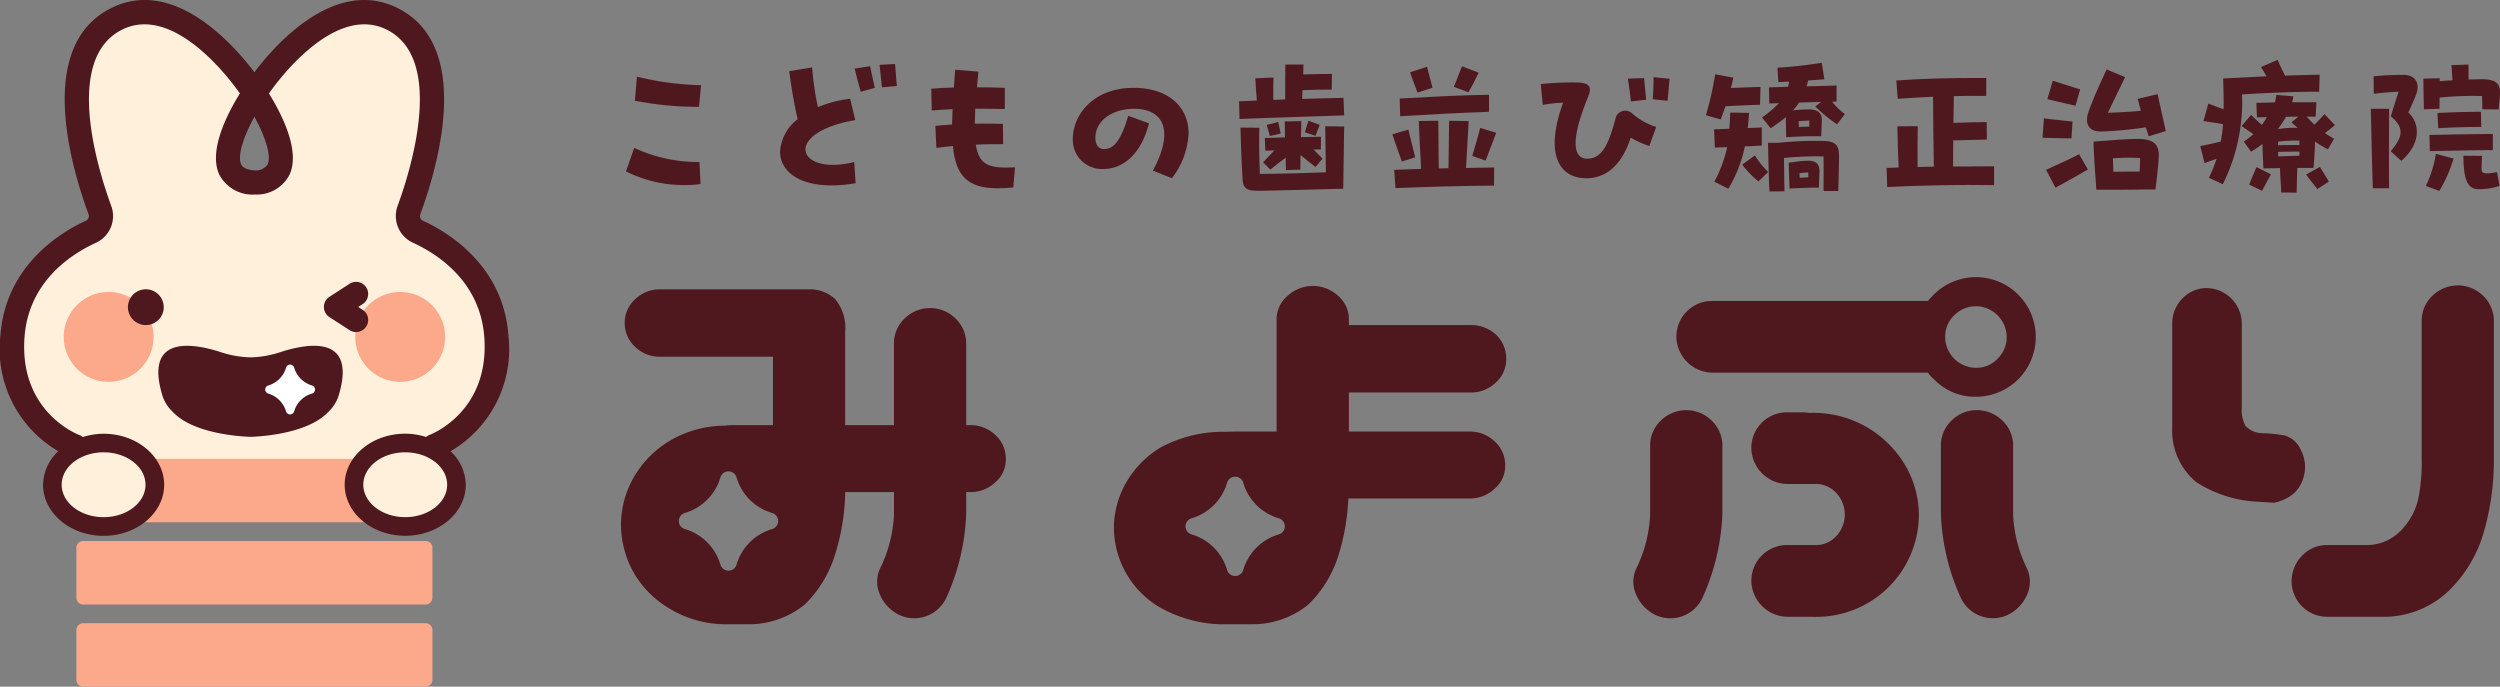 <svg id="グループ_20847" data-name="グループ 20847" xmlns="http://www.w3.org/2000/svg" xmlns:xlink="http://www.w3.org/1999/xlink" width="200" height="54.936" viewBox="0 0 200 54.936">
  <rect x="0" y="0" width="200" height="54.936" fill="#808080" stroke="none"/>
  <defs>
    <clipPath id="clip-path">
      <rect id="長方形_11602" data-name="長方形 11602" width="200" height="54.936" fill="none"/>
    </clipPath>
  </defs>
  <g id="グループ_20846" data-name="グループ 20846" clip-path="url(#clip-path)">
    <path id="パス_34472" data-name="パス 34472" d="M40.536,27.726c-.372-5.015-4.258-7.431-6.279-8.356a1.373,1.373,0,0,1-.713-1.725C34.792,14.251,37.6,4.969,32.151,2.319,26.823-.27,21.465,7.883,21.465,7.883s-.114.163-.283.42c1.009,1.536,4.211,6.886,0,7.129-4.211-.243-1.009-5.594,0-7.129-.169-.258-.284-.42-.284-.42S15.54-.27,10.212,2.319C4.759,4.969,7.571,14.251,8.819,17.645a1.373,1.373,0,0,1-.713,1.725c-2.021.925-5.908,3.34-6.279,8.356A8.438,8.438,0,0,0,6.87,36.552a33.2,33.2,0,0,0,28.622,0,8.439,8.439,0,0,0,5.043-8.826" transform="translate(-0.828 -0.835)" fill="#fff0db"/>
    <path id="パス_34473" data-name="パス 34473" d="M39.285,73.2h-27.4a.541.541,0,0,1-.54-.541v-4a.54.54,0,0,1,.54-.54h27.4a.541.541,0,0,1,.541.54v4a.541.541,0,0,1-.541.541" transform="translate(-5.233 -31.417)" fill="#fca98b"/>
    <path id="パス_34474" data-name="パス 34474" d="M39.285,85.406h-27.4a.541.541,0,0,1-.54-.541v-4a.54.54,0,0,1,.54-.54h27.4a.541.541,0,0,1,.541.54v4a.541.541,0,0,1-.541.541" transform="translate(-5.233 -37.045)" fill="#fca98b"/>
    <path id="パス_34475" data-name="パス 34475" d="M39.285,97.608h-27.4a.541.541,0,0,1-.54-.541v-4a.54.54,0,0,1,.54-.54h27.4a.541.541,0,0,1,.541.54v4a.541.541,0,0,1-.541.541" transform="translate(-5.233 -42.672)" fill="#fca98b"/>
    <path id="パス_34476" data-name="パス 34476" d="M15.973,69.112c0,1.844-1.835,3.339-4.1,3.339s-4.1-1.495-4.1-3.339,1.835-3.339,4.1-3.339,4.1,1.495,4.1,3.339" transform="translate(-3.586 -30.333)" fill="#fff0db"/>
    <path id="パス_34477" data-name="パス 34477" d="M52.558,69.112c0,1.844,1.835,3.339,4.1,3.339s4.1-1.495,4.1-3.339-1.835-3.339-4.1-3.339-4.1,1.495-4.1,3.339" transform="translate(-24.238 -30.333)" fill="#fff0db"/>
    <path id="パス_34478" data-name="パス 34478" d="M16.646,46.946a3.593,3.593,0,1,1-3.593-3.593,3.594,3.594,0,0,1,3.593,3.593" transform="translate(-4.362 -19.993)" fill="#fca98b"/>
    <path id="パス_34479" data-name="パス 34479" d="M21.859,44.383a1.432,1.432,0,1,1-1.432-1.432,1.432,1.432,0,0,1,1.432,1.432" transform="translate(-8.76 -19.808)" fill="#4f181f"/>
    <path id="パス_34480" data-name="パス 34480" d="M33.264,51.852a8.1,8.1,0,0,1-2.374.414,8.1,8.1,0,0,1-2.375-.414c-1.6-.513-6.319-1.79-4.65,3.564a3.133,3.133,0,0,0,.492.88,5.373,5.373,0,0,0,.6.612C26.9,58.566,30.9,58.624,30.9,58.624s3.974-.058,5.917-1.716a5.424,5.424,0,0,0,.6-.612,3.131,3.131,0,0,0,.491-.88c1.669-5.354-3.05-4.077-4.65-3.564" transform="translate(-10.844 -23.678)" fill="#4f181f"/>
    <path id="パス_34481" data-name="パス 34481" d="M43.127,56.445a2.1,2.1,0,0,0-1.446,1.446.338.338,0,0,1-.639,0A2.1,2.1,0,0,0,39.6,56.445a.338.338,0,0,1,0-.639,2.1,2.1,0,0,0,1.446-1.446.338.338,0,0,1,.639,0,2.1,2.1,0,0,0,1.446,1.446.338.338,0,0,1,0,.639" transform="translate(-18.155 -24.964)" fill="#fff"/>
    <path id="パス_34482" data-name="パス 34482" d="M52.75,46.946a3.593,3.593,0,1,0,3.593-3.593,3.594,3.594,0,0,0-3.593,3.593" transform="translate(-24.327 -19.993)" fill="#fca98b"/>
    <path id="パス_34483" data-name="パス 34483" d="M40.672,26.818c-.419-5.637-4.924-8.286-6.841-9.163a.41.41,0,0,1-.207-.513C35.088,13.159,37.839,3.574,31.745.613c-5.053-2.456-9.855,3.12-11.392,5.166C18.788,3.7,14-1.837,8.961.613c-6.1,2.962-3.343,12.546-1.877,16.528a.411.411,0,0,1-.207.514C4.958,18.532.452,21.182.035,26.818A9.46,9.46,0,0,0,4.666,36.1a3.72,3.72,0,0,0-1.222,2.683c0,2.252,2.174,4.084,4.845,4.084s4.844-1.832,4.844-4.084S10.959,34.7,8.288,34.7a5.585,5.585,0,0,0-1.668.265.967.967,0,0,0-.244-.151c-.2-.074-4.855-1.885-4.414-7.848.329-4.442,3.724-6.635,5.718-7.547A2.353,2.353,0,0,0,8.9,16.474C7.9,13.752,5,4.688,9.806,2.353c4.17-2.025,8.688,4.124,9.386,5.123-1.007,1.618-2.55,4.606-1.636,6.519a3.005,3.005,0,0,0,2.853,1.566A2.94,2.94,0,0,0,23.15,14c.918-1.919-.639-4.921-1.634-6.52C22.135,6.583,26.7.311,30.9,2.353c4.8,2.334,1.91,11.4.907,14.122a2.352,2.352,0,0,0,1.219,2.938c1.994.912,5.387,3.105,5.717,7.548.44,5.945-4.189,7.763-4.412,7.846a.957.957,0,0,0-.248.152,5.587,5.587,0,0,0-1.665-.264c-2.67,0-4.844,1.831-4.844,4.083s2.174,4.084,4.844,4.084,4.843-1.832,4.843-4.084A3.719,3.719,0,0,0,36.041,36.1a9.46,9.46,0,0,0,4.631-9.278M11.642,38.779c0,1.431-1.5,2.594-3.354,2.594s-3.354-1.163-3.354-2.594,1.5-2.593,3.354-2.593,3.354,1.163,3.354,2.593m9.764-25.617a1.139,1.139,0,0,1-1,.47c-.6-.035-.975-.193-1.107-.469-.351-.734.255-2.354,1.054-3.826.793,1.463,1.4,3.087,1.051,3.826M32.419,41.372c-1.849,0-3.354-1.163-3.354-2.594s1.5-2.593,3.354-2.593,3.353,1.163,3.353,2.593-1.5,2.594-3.353,2.594" transform="translate(0 0)" fill="#4f181f"/>
    <path id="パス_34484" data-name="パス 34484" d="M50.663,45.865a.963.963,0,0,1-.525-.155L48.53,44.67a.968.968,0,0,1,0-1.624l1.608-1.04a.967.967,0,1,1,1.051,1.624l-.352.228.352.228a.967.967,0,0,1-.526,1.779" transform="translate(-22.177 -19.301)" fill="#4f181f"/>
    <path id="パス_34485" data-name="パス 34485" d="M97.72,20.048a10.309,10.309,0,0,1-4.775-1.091l.655-1.883a12.159,12.159,0,0,0,5.224,1.133l.082,1.76a8.134,8.134,0,0,1-1.187.081M93.655,13.3l.163-1.924a23.464,23.464,0,0,0,5.13.682l-.163,1.733a26.052,26.052,0,0,1-5.13-.491" transform="translate(-42.864 -5.244)" fill="#4f181f"/>
    <path id="パス_34486" data-name="パス 34486" d="M117.853,16.332c0,.928,1.46,1.61,3.9,1.01l.11,1.692a11.2,11.2,0,0,1-1.924.177c-2.783,0-4.12-1.241-4.12-2.7a3.514,3.514,0,0,1,1.405-2.592,38.9,38.9,0,0,1-.669-3.847l1.828-.3a23.416,23.416,0,0,0,.463,3.179,9.588,9.588,0,0,1,2.579-.669l.409,1.705c-2.77.477-3.984,1.514-3.984,2.346m5.171-6.657c.136.641.246,1.16.381,1.732l-1.132.314c-.15-.573-.355-1.269-.478-1.855Zm2.142,1.583-1.188.109c-.081-.573-.109-1.078-.2-1.8l1.242-.068c.054.587.081,1.092.15,1.76" transform="translate(-53.413 -4.38)" fill="#4f181f"/>
    <path id="パス_34487" data-name="パス 34487" d="M144.963,18.163l-.137,1.61c-.451.041-.859.068-1.241.068-2.442,0-3.369-1.024-3.588-3.383-.45.041-.9.1-1.323.15l-.082-1.76c.436-.041.886-.082,1.337-.109l.041-1.227c-.627.027-1.187.068-1.665.109l-.041-1.746c.519-.041,1.133-.082,1.815-.1.027-.45.054-.927.1-1.418l1.855.15c-.041.436-.082.859-.109,1.255.709,0,1.46.013,2.224.041V13.5c-.819-.013-1.611-.027-2.361-.027-.013.436-.041.832-.041,1.2.778-.013,1.542-.013,2.251.014l.013,1.623c-.7,0-1.433,0-2.183.041.259,1.705,1.146,1.91,3.138,1.814" transform="translate(-63.763 -4.778)" fill="#4f181f"/>
    <path id="パス_34488" data-name="パス 34488" d="M165.679,19.659c1.636-2.988,1.036-4.939-1.529-4.939-1.6,0-3.069.86-3.069,2.334,0,.572.273.886.7.886.669,0,1.3-.5,1.924-2.66l1.664.6c-.641,2.51-2.1,3.656-3.669,3.656a2.333,2.333,0,0,1-2.428-2.36c0-2.114,1.787-4.134,4.842-4.134,2.852,0,4.42,1.556,4.42,3.643a6.282,6.282,0,0,1-1.336,3.588Z" transform="translate(-73.449 -6.015)" fill="#4f181f"/>
    <path id="パス_34489" data-name="パス 34489" d="M192.372,13.65c-1.9.062-6.082.188-8.372.288l-.038-1.414c.426-.025.9-.038,1.427-.063-.051-.551-.1-1.189-.126-1.777l1.452-.063c-.013.613-.026,1.139-.013,1.789l.952-.037c0-1.064,0-2.291.012-2.791h1.452c-.013.226-.013.5-.025.789.788-.025,1.739-.038,2.3-.038l-.012,1.251c-.551,0-1.539.013-2.34.05-.012.238-.025.475-.025.7,1.276-.038,2.465-.075,3.3-.088Zm-1.514.876,1.514.012c-.025,1.69-.063,3.829-.075,4.981l-1.077.025c-.913.038-3.6.088-5.443.138h-.314c-.751,0-1.164-.113-1.214-.851-.088-1.414-.15-3.029-.175-4.205l1.514.013c-.038,1-.013,2.327.038,3.691,1.8-.012,3.679-.062,5.281-.125-.013-1.3-.038-2.578-.05-3.679M185.889,17.4c.313-.325.6-.626.9-.951-.262.012-.514.012-.725.025l-.038-1.014c.4-.012.988-.038,1.614-.05-.012-.439-.024-.877-.024-1.277l1.326-.025c-.012.4-.012.839-.025,1.277.639-.013,1.226-.025,1.6-.025l-.012,1.014h-.588l.726.738-.564.663c-.387-.3-.825-.639-1.2-.951,0,.413-.013.813-.013,1.163l-1.151.038c-.012-.3-.012-.638-.025-.988-.438.313-.887.663-1.226.95Zm1.4-2.3-.863.2c-.064-.251-.151-.576-.251-.889l.926-.238c.063.325.126.638.188.926m3.128-.688c-.15.4-.238.588-.338.876L189.231,15c.088-.3.112-.438.288-.926Z" transform="translate(-84.838 -4.419)" fill="#4f181f"/>
    <path id="パス_34490" data-name="パス 34490" d="M207.484,17.459c-.251-.688-.451-1.239-.764-2.177L208,14.906c.162.638.362,1.476.55,2.215Zm5.131.514,2.252-.038-.012,1.452c-3.216.025-4.93.088-7.884.2l-.1-1.464,2.152-.075c-.087-1.426-.138-2.74-.188-3.829l1.565-.025c.012,1.251.012,2.653.037,3.817.263,0,.526-.013.776-.013.012-1.288.038-2.778.05-3.8l1.564.025c-.05,1.025-.138,2.528-.212,3.754m-5.269-4.143-.038-1.414c2.766-.15,4.68-.263,7.146-.3v1.364c-2.453.087-4.394.188-7.108.35m1.389-1.89c-.262-.676-.376-1-.6-1.627l1.364-.438c.15.563.288,1.176.438,1.677Zm4.068-.025-1.164-.438c.3-.689.438-1.127.651-1.64l1.338.513c-.275.538-.475.989-.825,1.564m.951,2.853,1.276.388c-.288.788-.538,1.426-.851,2.227l-1.064-.376c.251-.838.463-1.577.638-2.24" transform="translate(-95.333 -4.537)" fill="#4f181f"/>
    <path id="パス_34491" data-name="パス 34491" d="M236.014,14.316a5.517,5.517,0,0,0,1.977,1.127l-.55,1.526a7.488,7.488,0,0,1-1.49-.676c-.613,1.952-1.789,3.253-3.541,3.253h-.088c-2.053-.05-3.291-1.877-1.777-6.044a10.717,10.717,0,0,0-1.626.175l-.163-1.664a22.563,22.563,0,0,1,3.016-.125c.838.038,1.1.338.788,1.1-1.614,3.942-1.038,4.993-.087,4.993,1.252,0,1.727-1.289,2.252-3.153a.8.8,0,0,1,1.289-.514m-.05-.913c-.05-.551-.15-1.226-.238-1.827l1.3-.038c.05.576.112,1.164.162,1.727Zm3.1-1.815c-.05.5-.1,1.139-.162,1.765l-1.189-.125c.05-.6.074-1.264.063-1.765Z" transform="translate(-105.496 -5.286)" fill="#4f181f"/>
    <path id="パス_34492" data-name="パス 34492" d="M254.455,13.857l-1.177-.338a25,25,0,0,0,.739-3.279l1.451.276c-.062.3-.124.575-.188.826.789-.038,1.653-.063,2.367-.088l-.038,1.427c-.813.025-2.015.075-2.766.125-.112.325-.238.676-.387,1.051m1.939,2.152a10.657,10.657,0,0,1-1.326,3.391l-1.114-.563a10.877,10.877,0,0,0,1.026-2.765l-.989.037-.062-1.464c.413-.013.813-.025,1.226-.05.025-.376.05-.8.063-1.289l1.514.025c-.037.438-.062.838-.112,1.214.363-.013.739-.025,1.126-.05v1.452c-.463.025-.9.05-1.352.063m.8.726a7.5,7.5,0,0,0,1.064,1.327l-.776.751a7.753,7.753,0,0,1-1.3-1.34Zm1.927-4.18c-.263.012-.513.012-.775.025l-.025-1.288c.475-.013,1-.038,1.527-.05a2.013,2.013,0,0,0,.075-.413l-.851.038L259,9.715c1.3-.063,2.729-.262,3.543-.388l.212,1.314c-.413.038-.838.063-1.3.1a4.7,4.7,0,0,1-.124.463c.889-.013,1.726-.038,2.4-.063v1.289a3.318,3.318,0,0,0-.351.012,5.09,5.09,0,0,0,1.014.988l-.625.814a11.342,11.342,0,0,1-1.74-1.427l.463-.363c-.589.013-1.164.038-1.753.05a4.1,4.1,0,0,1-.5.626,11.482,11.482,0,0,1,1.376-.075c.588.012.963.287.939.9L262.5,15.2h-.815c-.35,0-.675.013-.975.025l-1.014.051c0-.325-.012-.751-.024-1.6-.363.3-.763.575-1.214.888l-.689-.863a11.076,11.076,0,0,0,1.352-1.139m4.806,4.318c-.012.713-.025,1.739-.062,2.7h-1.176c0-.688.012-1.664,0-2.765a25.765,25.765,0,0,0-3.166.124l.037,2.666-1.2.013c-.05-1.127-.088-2.5-.113-3.892h.8a28.582,28.582,0,0,1,3.617-.15c1.076.025,1.276.413,1.264,1.3m-1.564,1.2-.05,1.238h-.451c-.563,0-1.076.038-1.476.05l-.413.025c-.038-.763-.062-1.5-.074-2.077l.426-.05a6.737,6.737,0,0,1,1.151-.1c.713,0,.9.363.889.914m-1.664-4.08c0,.175.012.338.012.463.276-.012.564-.025.826-.025,0-.175.013-.325.013-.488Zm.763,4.1c-.238.012-.5.037-.7.062,0,.138.012.251.012.364l.689-.038Z" transform="translate(-116.805 -4.301)" fill="#4f181f"/>
    <path id="パス_34493" data-name="パス 34493" d="M288.7,18.651v1.5c-2.616-.05-6.082.025-8.548.15l-.05-1.527.964-.037c-.05-1.077-.1-2.716-.1-3.292l1.627-.012c-.012.588-.025,2.14-.012,3.266.425-.012.863-.012,1.3-.025-.037-1.752-.05-3.742-.062-5.594-.939.037-1.877.1-2.828.162l-.112-1.464c2.115-.15,4.054-.2,6.419-.2h.775v1.439c-.887-.013-1.752-.013-2.59.012l-.037,2.14c.888-.037,1.752-.05,2.664-.062l.013,1.4c-.9.013-1.815.038-2.691.063,0,.726-.012,1.426-.012,2.09,1.114-.012,2.215-.012,3.279-.012" transform="translate(-129.174 -5.34)" fill="#4f181f"/>
    <path id="パス_34494" data-name="パス 34494" d="M305.567,15.821c-.451,0-1.564-.025-2.315-.05l.112-1.552c.789.1,1.727.2,2.291.249Zm.613,1.264.7,1.227c-.926.538-1.6.913-2.591,1.452l-.751-1.426c1.264-.588,1.84-.826,2.64-1.252m-.288-3.879c-.613-.137-1.476-.338-2.253-.526l.438-1.476c.764.25,1.5.476,2.19.7Zm2.028,2.065c-.939,0-1.327-.588-.989-1.564.35-1,.8-2,1.452-3.4l1.476.613c-.263.575-.8,1.639-1.376,2.854,1.076-.038,1.939-.088,2.64-.163-.088-.325-.176-.651-.25-.952l1.589-.376c.2.926.451,2.015.651,2.954l-1.364.413c-.074-.225-.15-.463-.226-.713a32.572,32.572,0,0,1-3.6.338m4.63,2.053c-.05.838-.15,1.639-.262,2.577h-.426c-1.226.013-1.84.025-2.891.025h-1.414c-.1-1.527-.187-2.34-.225-3.855l1.539-.112c.851-.063,1.49-.1,2.015-.1,1.4,0,1.714.576,1.664,1.465m-3.629,1.163c.789-.013,1.352-.013,2.1-.013.012-.337.038-.688.038-1.088a17.48,17.48,0,0,0-2.178.025Z" transform="translate(-139.851 -4.751)" fill="#4f181f"/>
    <path id="パス_34495" data-name="パス 34495" d="M330.021,11.652a14.835,14.835,0,0,1-1.538,7.183l-1.114-.512a13.472,13.472,0,0,0,.613-1.515c-.351.113-.663.225-.964.338l-.338-1.364c.513-.1,1.1-.226,1.64-.363a12.364,12.364,0,0,0,.176-1.389c-.613-.113-.914-.137-1.564-.25l.388-1.389c.563.2.751.275,1.226.45.012-.751-.012-1.564-.038-2.466l3.467-.175c-.151-.262-.288-.513-.439-.738l1.327-.576c.151.337.351.788.6,1.264.989-.038,1.953-.063,2.766-.075l-.038,1.363c-1.827-.012-4.318.1-6.17.213m6.621,3.091c.225.15.463.3.738.463l-.488.838a7.322,7.322,0,0,1-1.038-.626c0,.363-.026,1.064-.113,2.115h-1.3c-.025.7-.038,1.151-.05,1.977l-1.238-.012c-.013-.526-.064-1.039-.1-1.952-.212,0-.387.012-.512.012l-.814.013c-.037-.839-.062-1.439-.074-1.952a9.71,9.71,0,0,1-.914.613l-.575-.8a8.893,8.893,0,0,0,.763-.6c-.288-.2-.6-.4-.939-.65l.751-.889c.275.262.489.463.864.8a5.168,5.168,0,0,0,.4-.626c-.25.012-.514.012-.789.025l-.05-1.164,1.49-.037q.057-.263.112-.6l1.364.113c-.037.163-.063.325-.1.476h1.94l-.062,1.151h-.725c.225.238.426.45.626.639.35-.338.551-.563.813-.839l.827.877c-.288.25-.551.45-.8.638m-5.469,2.716,1.151.588c-.238.426-.488.9-.713,1.314l-1.026-.5c.188-.463.387-.963.588-1.4m3.291-3.141c-.175-.151-.338-.288-.5-.439l.551-.45c-.338,0-.664,0-.988.013a7.92,7.92,0,0,1-.651.976,9.047,9.047,0,0,1,1.465-.1Zm-1.564,1.1v.3c.451-.025,1.252-.025,1.7-.025v-.351a14.252,14.252,0,0,0-1.7.075m1.7,1.139v-.338c-.462,0-1.276.013-1.7.025v.364c.513-.025,1.24-.038,1.7-.05m1.64.889c.251.413.463.725.713,1.176l-.913.6c-.275-.363-.613-.751-.9-1.163Z" transform="translate(-150.656 -4.098)" fill="#4f181f"/>
    <path id="パス_34496" data-name="パス 34496" d="M353.455,13.123c0,2.04-.024,4.18,0,6.357h-1.3c-.075-2.289-.113-4.3-.163-6.357Zm2.141-1.088c-.15.4-.3.713-.6,1.389.863.764,1.126,2.39-.563,3.867l-.851-.776c.963-1.126,1.139-1.864.012-2.791.251-.825.363-1.176.627-1.965-.689.025-1.1.063-1.99.163l-.012-1.4a23.172,23.172,0,0,1,2.341-.113c1-.012,1.414.663,1.038,1.627m6.733-.15c0,.075-.013.163-.013.238-.012.262-.074.726-.1,1.051l-1.3-.013c-.013-.438-.013-.788-.026-1.064a28.453,28.453,0,0,0-3.391.125c-.012.363-.012.7-.012.9l-1.252.038c-.012-.889-.038-1.752-.038-2.453l1.314-.025v.225c.325-.025.677-.05,1.014-.062-.038-.45-.05-.864-.088-1.214l1.364-.05c.012.475,0,.8.012,1.2.4-.012.763-.025,1.052-.025,1.2,0,1.464.388,1.464,1.126M357.2,16.727l1.414.376a11.23,11.23,0,0,1-1.139,2.59l-1.077-.4a9.377,9.377,0,0,0,.8-2.565m-.513-1.514c1.239-.025,3.8-.075,5.068-.075v1.289c-1.238,0-3.791.063-5.043.075Zm4.143-.638c-1.226,0-2.177.025-3.441.1l-.063-1.213c1.3-.075,2.566-.1,3.479-.1Zm1.264,3.617.2,1.1a5.306,5.306,0,0,1-1.7.263c-.889-.012-1.19-.851-1.19-2.678l1.489.012c-.024.613-.038.638-.038,1.038,0,.314.076.476,1.24.263" transform="translate(-162.328 -4.419)" fill="#4f181f"/>
    <path id="パス_34497" data-name="パス 34497" d="M246.8,51.807a2.882,2.882,0,0,1,1.969.835,2.771,2.771,0,0,1,.857,1.948v5.4a17.7,17.7,0,0,1-1.584,6.809,2.83,2.83,0,0,1-3.725,1.413,3.181,3.181,0,0,1-1.563-1.585,2.5,2.5,0,0,1-.021-2.141,10.868,10.868,0,0,0,1.113-4.325V54.59a2.734,2.734,0,0,1,.9-1.991,2.918,2.918,0,0,1,2.055-.792m19.27-3H248.814a2.925,2.925,0,0,1-2.869-2.869,2.852,2.852,0,0,1,2.869-2.869h17.257c.142-.171.3-.342.471-.514a4.784,4.784,0,1,1,3.384,8.179,4.524,4.524,0,0,1-3.384-1.413,2.565,2.565,0,0,1-.471-.514M251.94,54.847a2.851,2.851,0,0,1,2.869-2.869h1.2a3.2,3.2,0,0,1,.515.043h.257a8.527,8.527,0,0,1,7.708,4.625,8.032,8.032,0,0,1,.857,3.554,8.2,8.2,0,0,1-8.565,8.136h-1.969a2.925,2.925,0,0,1-2.869-2.869,2.851,2.851,0,0,1,2.869-2.869h2.226a2.168,2.168,0,0,0,1.35-.407,2.522,2.522,0,0,0,0-4.068,2.172,2.172,0,0,0-1.35-.407h-2.226a2.926,2.926,0,0,1-2.869-2.869m17.986-3.041a2.922,2.922,0,0,1,2.055.792,2.742,2.742,0,0,1,.9,1.991v5.567a10.85,10.85,0,0,0,1.113,4.325,2.506,2.506,0,0,1-.021,2.141,3.187,3.187,0,0,1-1.564,1.585,2.828,2.828,0,0,1-3.724-1.413,17.688,17.688,0,0,1-1.585-6.809v-5.4a2.77,2.77,0,0,1,.856-1.948,2.886,2.886,0,0,1,1.971-.835m-2.484-5.867a2.485,2.485,0,0,0,2.484,2.484,2.346,2.346,0,0,0,1.713-.728,2.4,2.4,0,0,0,.727-1.756,2.486,2.486,0,0,0-2.44-2.441,2.4,2.4,0,0,0-1.757.728,2.344,2.344,0,0,0-.727,1.713" transform="translate(-111.835 -18.994)" fill="#4f181f"/>
    <path id="パス_34498" data-name="パス 34498" d="M330.645,59.762l-1.327-.085a9.9,9.9,0,0,1-4.881-1.564,5.334,5.334,0,0,1-1.927-4.3V45.371a2.843,2.843,0,0,1,.813-1.948,2.681,2.681,0,0,1,1.885-.835,2.851,2.851,0,0,1,2.868,2.784v6.812a2.646,2.646,0,0,0,.3,1.435,1.926,1.926,0,0,0,1.413.578,11.193,11.193,0,0,1,1.756.192,2.062,2.062,0,0,1,1.284,1.22A2.839,2.839,0,0,1,333,57.771a2.6,2.6,0,0,1-1.371,1.648,3.681,3.681,0,0,1-.986.343m14.774-17.389a2.884,2.884,0,0,1,1.969.835,2.772,2.772,0,0,1,.857,1.948V56.55a20.831,20.831,0,0,1-.857,5.739,10.655,10.655,0,0,1-2.8,4.561,7.527,7.527,0,0,1-4.945,2.034h-4.8A2.853,2.853,0,0,1,332.06,66.1a2.915,2.915,0,0,1,.792-2.055,2.733,2.733,0,0,1,1.99-.9h3.34a3.813,3.813,0,0,0,2.7-1.242,5.248,5.248,0,0,0,1.349-2.634,15.5,15.5,0,0,0,.235-3.233V45.156a2.735,2.735,0,0,1,.9-1.991,2.921,2.921,0,0,1,2.055-.792" transform="translate(-148.733 -19.541)" fill="#4f181f"/>
    <path id="パス_34499" data-name="パス 34499" d="M122.148,54.613a2.848,2.848,0,0,0-2.034-.793h-.3V47.236a2.767,2.767,0,0,0-.856-1.948,2.883,2.883,0,0,0-1.969-.835,2.923,2.923,0,0,0-2.056.792,2.739,2.739,0,0,0-.9,1.992v6.584h-3.9V46.337a3.582,3.582,0,0,0-.814-2.612,2.969,2.969,0,0,0-2.055-.771h-11.9a2.846,2.846,0,0,0-2.034.792,2.536,2.536,0,0,0-.835,1.906,2.565,2.565,0,0,0,.857,1.927,2.812,2.812,0,0,0,2.011.771h8.994v5.471h-3.34a3.14,3.14,0,0,0-.515.044h.258a8.721,8.721,0,0,0-4.925,1.37A8.147,8.147,0,0,0,93.051,58.3a7.726,7.726,0,0,0-.856,3.447,8.062,8.062,0,0,0,.834,3.533,7.879,7.879,0,0,0,2.805,3.062A8.687,8.687,0,0,0,100.5,69.75h1.884a7.04,7.04,0,0,0,4.518-1.584,9.4,9.4,0,0,0,2.377-3.854,17.6,17.6,0,0,0,.856-5.139h3.9v1.8A10.87,10.87,0,0,1,112.92,65.3a2.5,2.5,0,0,0,.022,2.141,3.184,3.184,0,0,0,1.563,1.585,2.83,2.83,0,0,0,3.726-1.414,17.691,17.691,0,0,0,1.584-6.808V59.174h.3a2.818,2.818,0,0,0,2.013-.771,2.358,2.358,0,0,0,.856-1.884,2.534,2.534,0,0,0-.835-1.906m-17.834,7.514a4.187,4.187,0,0,0-2.881,2.881.674.674,0,0,1-1.274,0,4.188,4.188,0,0,0-2.881-2.881.673.673,0,0,1,0-1.273,4.189,4.189,0,0,0,2.881-2.881.674.674,0,0,1,1.274,0,4.188,4.188,0,0,0,2.881,2.881.673.673,0,0,1,0,1.273" transform="translate(-42.518 -19.809)" fill="#4f181f"/>
    <path id="パス_34500" data-name="パス 34500" d="M193.812,54.106h-9.634V50.98h9.72a2.848,2.848,0,0,0,2.035-.792,2.534,2.534,0,0,0,.834-1.906,2.636,2.636,0,0,0-.813-1.927,2.971,2.971,0,0,0-2.056-.771h-9.72v-.557a2.49,2.49,0,0,0-.856-1.778,2.984,2.984,0,0,0-4.026-.022,2.5,2.5,0,0,0-.9,1.8v9.078h-3.34q-.259,0-1.371.043H174.8a10.508,10.508,0,0,0-5.781,1.285,7.94,7.94,0,0,0-2.783,2.975,7.379,7.379,0,0,0-.857,3.362,7.452,7.452,0,0,0,3.639,6.38,10.572,10.572,0,0,0,4.754,1.37h2.655a7.037,7.037,0,0,0,4.518-1.584,9.413,9.413,0,0,0,2.377-3.854,17.786,17.786,0,0,0,.813-4.625h9.677a2.816,2.816,0,0,0,2.013-.771,2.358,2.358,0,0,0,.856-1.884,2.53,2.53,0,0,0-.835-1.905,2.846,2.846,0,0,0-2.034-.792M178.6,62.325a4.188,4.188,0,0,0-2.881,2.881.674.674,0,0,1-1.274,0,4.188,4.188,0,0,0-2.881-2.881.673.673,0,0,1,0-1.273,4.189,4.189,0,0,0,2.881-2.881.674.674,0,0,1,1.274,0,4.189,4.189,0,0,0,2.881,2.881.673.673,0,0,1,0,1.273" transform="translate(-76.268 -19.581)" fill="#4f181f"/>
  </g>
</svg>
